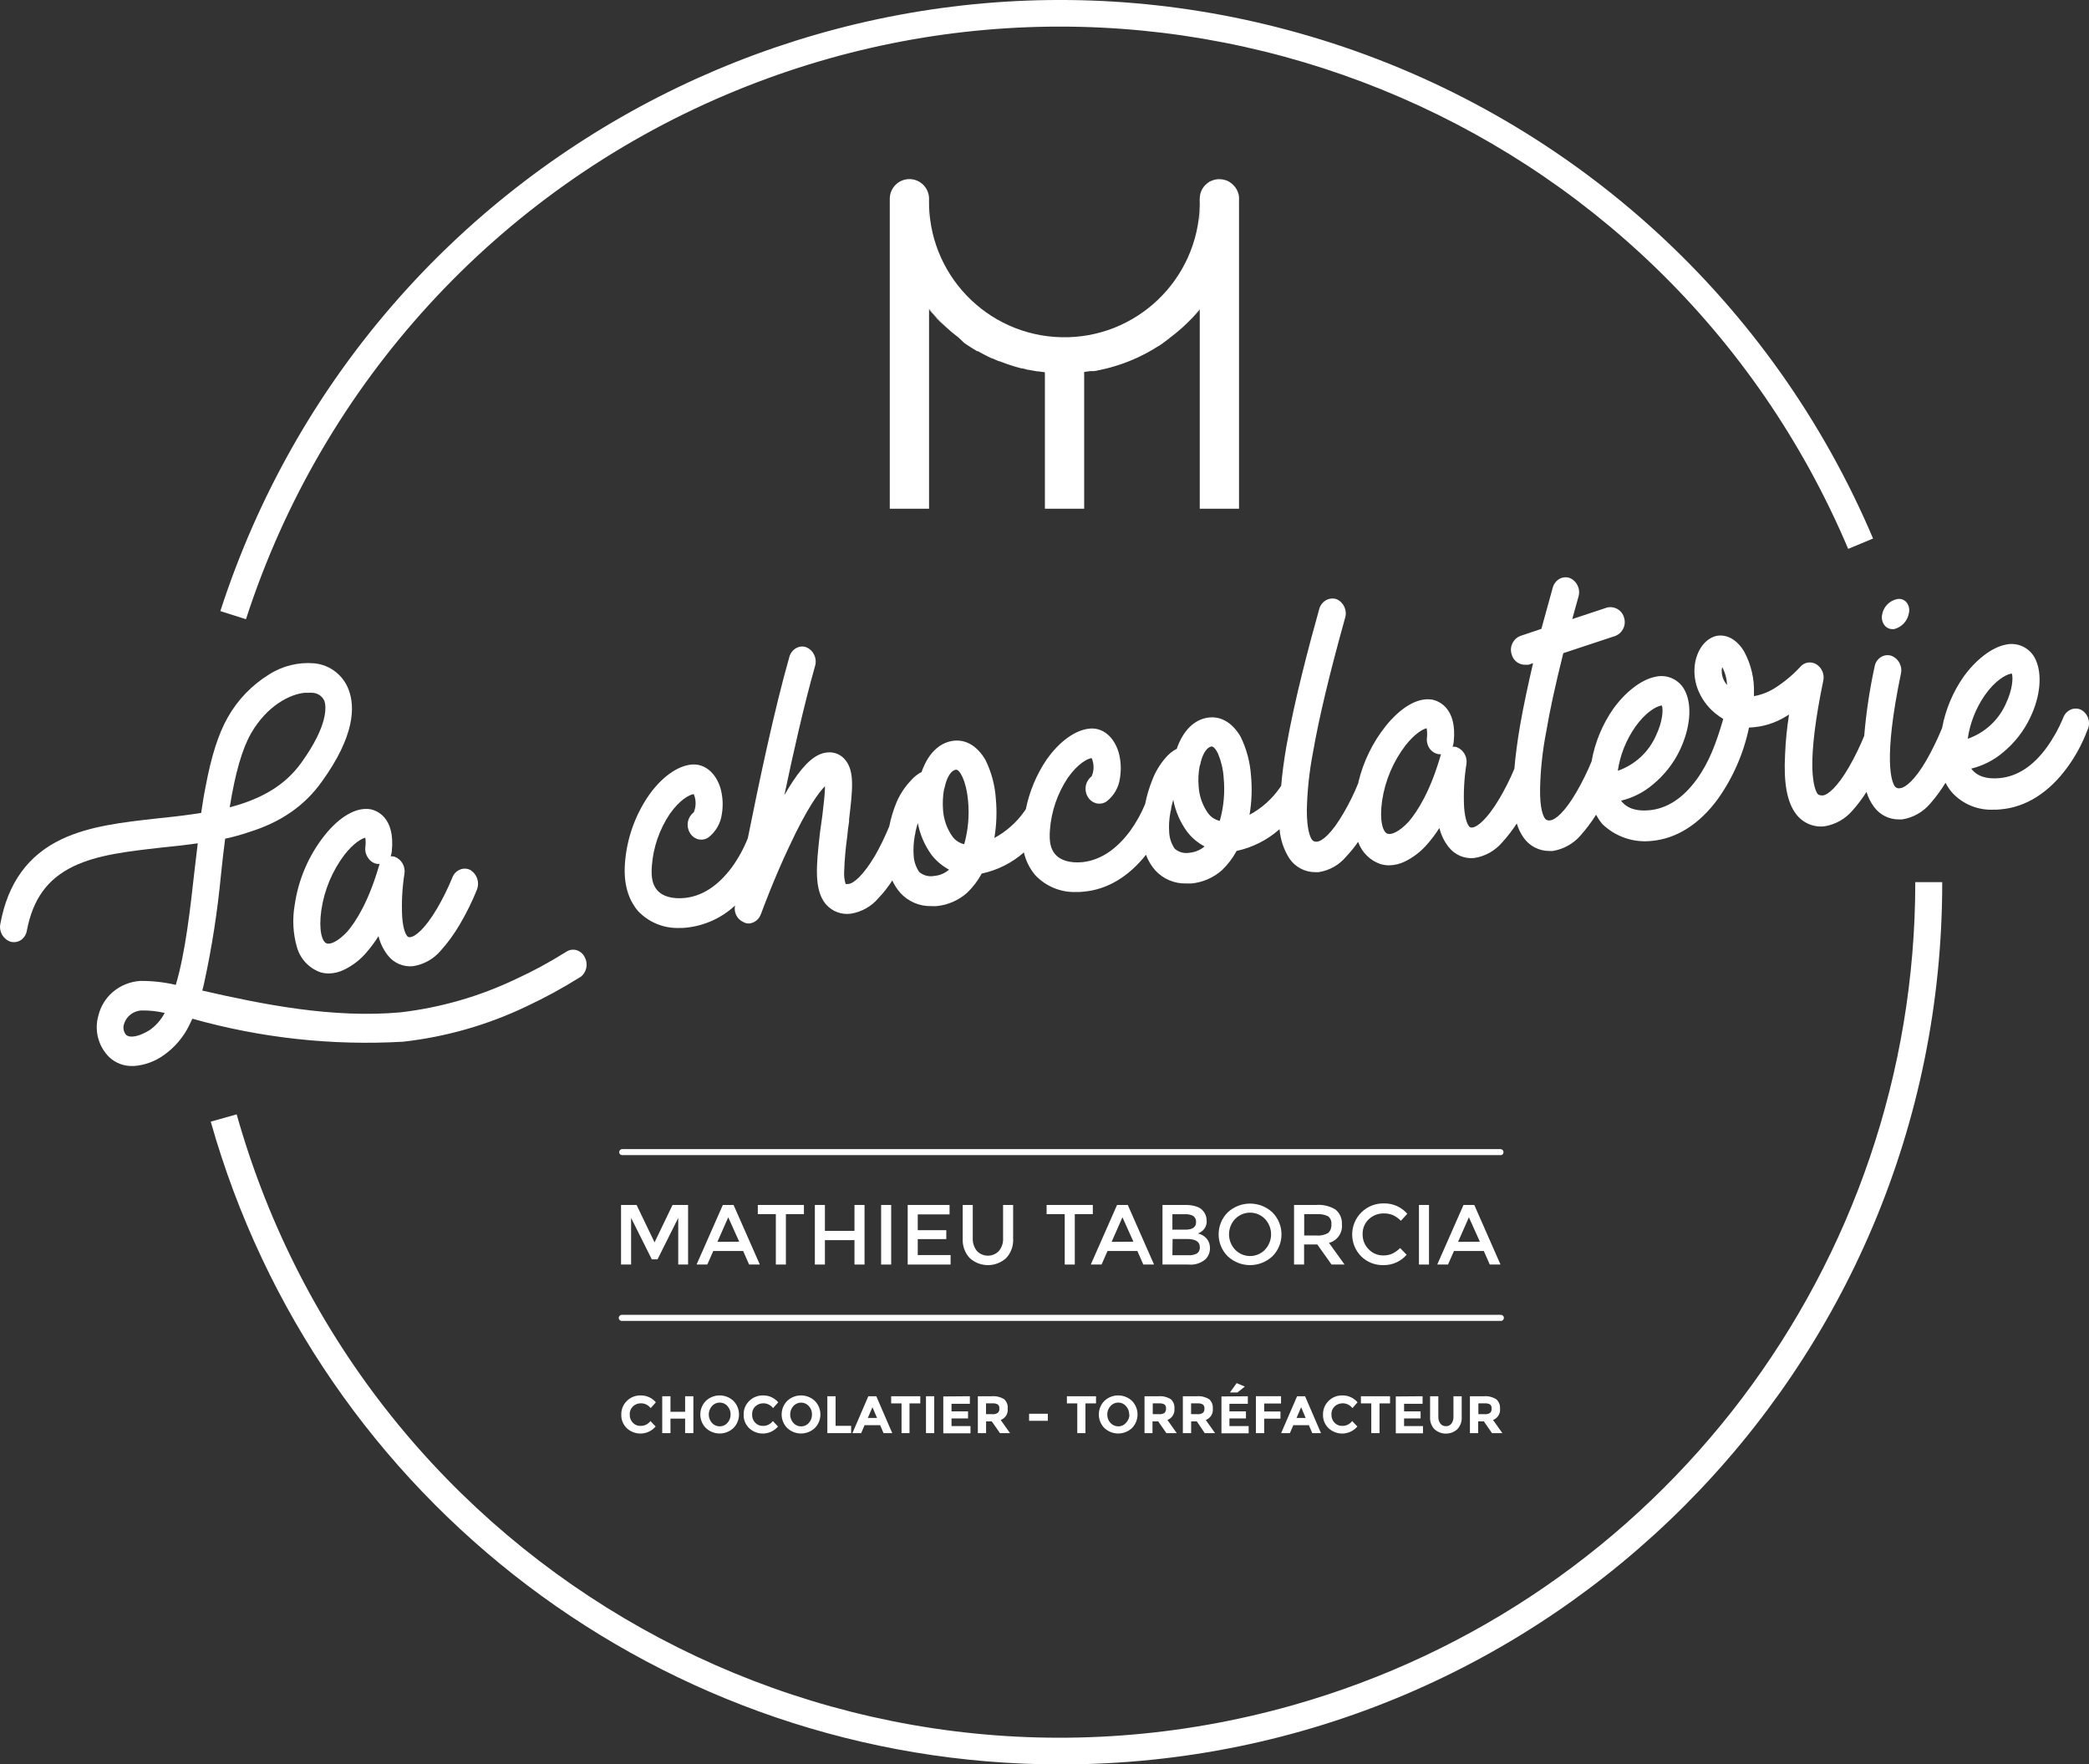 <svg viewBox="0 0 403.21 340.55" xmlns="http://www.w3.org/2000/svg" data-name="Calque 2" id="Calque_2">
  <rect x="0" y="0" width="403.21" height="340.55" fill="#333333" stroke="none"/>
  <defs>
    <style>
      .cls-1 {
        fill: #fff;
      }
    </style>
  </defs>
  <g data-name="Calque 1" id="Calque_1-2">
    <g>
      <g>
        <path d="M47.48,119.52l-4.95-1.57C71.52,28.42,167.6-20.66,257.14,8.33c47.02,15.23,85.1,50.11,104.39,95.61l-4.8,2C321.16,21.95,224.23-17.32,140.23,18.25c-44.15,18.69-78,55.65-92.75,101.26Z" class="cls-1"></path>
        <path d="M204.62,340.55c-76.25-.02-143.2-50.69-163.94-124.06l5-1.41c24.75,87.76,115.96,138.83,203.72,114.08,71.14-20.07,120.28-84.98,120.28-158.9h5.2c.08,93.97-76.03,170.21-170,170.29h-.26Z" class="cls-1"></path>
      </g>
      <g>
        <path d="M179.32,38.36v4c-.08-1.33-.08-2.67,0-4Z" class="cls-1"></path>
        <path d="M188.39,67.41l.18.11h0l-.18-.11Z" class="cls-1"></path>
        <path d="M193.57,69.89l.5.19-.2-.07-.16-.06s-.1-.03-.14-.06Z" class="cls-1"></path>
        <path d="M213.73,71.03c.36-.09.72-.18,1.08-.3l-.87.25-.21.05Z" class="cls-1"></path>
        <path d="M216.58,70.17l.75-.28-.52.2-.23.08Z" class="cls-1"></path>
        <path d="M220.76,68.37l.68-.35-.44.24-.39.19.15-.08Z" class="cls-1"></path>
        <path d="M221.8,67.82c.37-.21.74-.43,1.11-.66-.12.1-.26.18-.4.25-.11.08-.22.15-.34.2-.12.08-.24.15-.37.21Z" class="cls-1"></path>
        <path d="M223.29,66.95c.41-.25.81-.51,1.2-.78-.28.2-.57.4-.87.58-.1.07-.22.14-.33.2Z" class="cls-1"></path>
        <path d="M224.49,66.15c.46-.31.89-.64,1.31-1-.3.24-.6.46-.9.68h0l-.41.32Z" class="cls-1"></path>
        <path d="M225.8,65.2c.42-.32.84-.66,1.26-1l-1,.79c-.08.08-.16.15-.26.21Z" class="cls-1"></path>
        <path d="M231.57,59.63c-1.35,1.66-2.86,3.19-4.51,4.57,1.64-1.38,3.15-2.91,4.51-4.57Z" class="cls-1"></path>
        <path d="M231.59,38.36c.11,1.47.11,2.95,0,4.42v-4.42c0-1.67,1.09-3.13,2.69-3.61-1.59.49-2.68,1.95-2.69,3.61Z" class="cls-1"></path>
      </g>
      <g>
        <path d="M184.75,64.95c-.3-.23-.6-.46-.89-.71l-.43-.36c-.32-.27-.63-.55-.94-.83h0l-1.07-1c-.36-.34-.69-.7-1-1.08h0c-.33-.37-.65-.74-1-1.12h0v-.08c1.58,1.92,3.37,3.65,5.33,5.18Z" class="cls-1"></path>
        <path d="M184.81,64.95l1.19.89c-.4-.28-.79-.57-1.18-.87v-.02Z" class="cls-1"></path>
        <path d="M187.47,66.85c.3.2.61.38.92.56l-.23-.13-.69-.43Z" class="cls-1"></path>
        <path d="M191.5,69.03c.26.13.52.24.79.35l-.27-.11c-.17-.08-.35-.15-.52-.24Z" class="cls-1"></path>
        <path d="M192.89,69.63l.22.09h0l-.22-.09Z" class="cls-1"></path>
        <path d="M193.11,69.72l.46.17-.44-.16h-.02Z" class="cls-1"></path>
        <path d="M198.56,71.35l.66.13-.47-.08-.45-.1-.93-.22c.39.1.79.19,1.19.27Z" class="cls-1"></path>
      </g>
      <g>
        <path d="M212.34,71.35h-.39c-.28.06-.56.11-.84.15.41,0,.83-.05,1.23-.15Z" class="cls-1"></path>
        <path d="M222.91,67.16l.23-.13c-.21.14-.42.26-.63.38-.11.08-.22.15-.34.2-.12.08-.24.15-.37.21.37-.21.74-.43,1.11-.66Z" class="cls-1"></path>
        <path d="M231.57,59.63v.09c-1.62,1.95-3.46,3.7-5.48,5.23-.39.32-.79.61-1.19.89h0l-.37.25c-.28.2-.57.4-.87.58s-.32.21-.48.3l.15-.1c.37-.22.72-.46,1.07-.7l.17-.11c.42-.3.85-.6,1.27-.92s.84-.66,1.26-1c1.62-1.36,3.12-2.87,4.47-4.51Z" class="cls-1"></path>
        <path d="M236.48,34.75c.36.1.7.26,1,.48-.31-.21-.64-.37-1-.48Z" class="cls-1"></path>
        <path d="M239.15,39.23v-.87c0-1.01-.42-1.97-1.14-2.67.72.7,1.13,1.66,1.12,2.67.03.29.04.58.02.87Z" class="cls-1"></path>
      </g>
      <path d="M231.59,38.36c.11,1.47.11,2.95,0,4.42v-4.42c0-1.67,1.09-3.13,2.69-3.61-1.59.49-2.68,1.95-2.69,3.61Z" class="cls-1"></path>
      <path d="M179.32,38.36v4c-.08-1.33-.08-2.67,0-4Z" class="cls-1"></path>
      <g>
        <path d="M212.34,71.35h-.39c-.28.06-.56.11-.84.15.41,0,.83-.05,1.23-.15Z" class="cls-1"></path>
        <path d="M222.91,67.16l.23-.13c-.21.14-.42.26-.63.38-.11.08-.22.15-.34.2-.12.08-.24.15-.37.21.37-.21.74-.43,1.11-.66Z" class="cls-1"></path>
        <path d="M231.57,59.63v.09c-1.62,1.95-3.46,3.7-5.48,5.23-.39.32-.79.61-1.19.89h0l-.37.25c-.28.2-.57.4-.87.58s-.32.21-.48.3l.15-.1c.37-.22.72-.46,1.07-.7l.17-.11c.42-.3.85-.6,1.27-.92s.84-.66,1.26-1c1.62-1.36,3.12-2.87,4.47-4.51Z" class="cls-1"></path>
        <path d="M236.48,34.75c.36.1.7.26,1,.48-.31-.21-.64-.37-1-.48Z" class="cls-1"></path>
        <path d="M239.15,39.23v-.87c0-1.01-.42-1.97-1.14-2.67.72.7,1.13,1.66,1.12,2.67.03.29.04.58.02.87Z" class="cls-1"></path>
      </g>
      <g>
        <path d="M239.15,38.36v59.83h-7.58v-38.56c-1.36,1.66-2.87,3.19-4.51,4.57-.42.34-.84.68-1.26,1s-.87.64-1.31,1c-.38.29-.78.55-1.2.78l-.15.1-.23.13-1.11.66-.36.2-.68.35-.15.08-.31.15-.36.18-.37.18-.15.07-.6.26-.3.13-.34.14-.39.16-.46.17-.75.28-.17.06c-.29.11-.59.2-.89.29l-.42.13-.29.08c-.36.12-.72.21-1.08.3l-.28.07-1.09.25h0c-.4.09-.8.16-1.21.23h-.7c-.4.07-.79.12-1.19.16v26.4h-7.58v-26.34l-1.35-.18h-.21l-.88-.16-.66-.13c-.4-.08-.8-.17-1.19-.27h-.19l-.42-.11-.48-.13-.65-.19-.18-.06c-.16-.04-.32-.09-.47-.15l-.33-.11-.31-.1h0l-.25-.09-.5-.19-.46-.17-.22-.09h-.12l-.48-.2c-.27-.11-.53-.22-.79-.35h-.1l-.53-.25-.88-.44-.22-.12-.12-.06-.2-.11-.3-.16-.42-.24h-.16l-.18-.11c-.31-.18-.62-.36-.92-.56-.13-.07-.25-.15-.37-.24-.36-.22-.71-.46-1.06-.71h0l-1.27-1.22h-.06c-2-1.57-3.82-3.36-5.43-5.33v38.57h-7.58v-59.83c0-2.09,1.7-3.79,3.79-3.79s3.79,1.7,3.79,3.79h0c-.08,1.33-.08,2.67,0,4v-4c-.33,14.43,11.09,26.39,25.52,26.73,14.43.33,26.39-11.09,26.73-25.52,0-.07,0-.14,0-.21v-1,4.42c.11-1.47.11-2.95,0-4.42,0-2.08,1.69-3.77,3.77-3.78.38,0,.76.06,1.12.17.36.11.69.27,1,.48.2.13.39.29.56.46.72.7,1.13,1.66,1.13,2.67Z" class="cls-1"></path>
        <path d="M179.32,42.37c-.08-1.33-.08-2.67,0-4v4Z" class="cls-1"></path>
        <path d="M184.75,64.95c-.3-.23-.6-.46-.89-.71l-.43-.36c-.32-.27-.63-.55-.94-.83h0l-1.07-1c-.36-.34-.69-.7-1-1.08h0c-.33-.37-.65-.74-1-1.12h0v-.08c1.58,1.92,3.37,3.65,5.33,5.18Z" class="cls-1"></path>
        <path d="M184.81,64.95l1.19.89c-.4-.28-.79-.57-1.18-.87v-.02Z" class="cls-1"></path>
        <path d="M187.47,66.85c.3.2.61.38.92.56l-.23-.13-.69-.43Z" class="cls-1"></path>
        <path d="M188.39,67.41l.18.11h0l-.18-.11Z" class="cls-1"></path>
        <path d="M191.5,69.03c.26.13.52.24.79.35l-.27-.11c-.17-.08-.35-.15-.52-.24Z" class="cls-1"></path>
        <path d="M192.89,69.63l.22.09h0l-.22-.09Z" class="cls-1"></path>
        <path d="M193.57,69.89l.5.19-.2-.07-.16-.06-.58-.22h0l.44.16Z" class="cls-1"></path>
        <path d="M196.28,70.79l.48.13c-.16-.02-.31-.06-.46-.12h-.02Z" class="cls-1"></path>
        <path d="M197.37,71.08c.39.1.79.19,1.19.27h-.26l-.93-.27Z" class="cls-1"></path>
        <path d="M198.56,71.35l.66.13-.47-.08-.19-.05Z" class="cls-1"></path>
        <path d="M211.13,71.58c.41-.07.81-.14,1.21-.23h-.33c-.28.11-.58.19-.88.23Z" class="cls-1"></path>
        <path d="M213.73,71.03c.36-.09.72-.18,1.08-.3l-.87.25-.21.05Z" class="cls-1"></path>
        <path d="M217.33,69.89l.46-.17-1,.37-.23.08.77-.28Z" class="cls-1"></path>
        <path d="M220.76,68.37l.68-.35-.44.24-.24.11Z" class="cls-1"></path>
        <path d="M231.59,38.36c.11,1.47.11,2.95,0,4.42v-4.42c0-1.67,1.09-3.13,2.69-3.61-1.59.49-2.68,1.95-2.69,3.61Z" class="cls-1"></path>
      </g>
      <g>
        <path d="M121.81,244.07h-1.94v-11.5h3l3.47,7.22,3.47-7.22h3v11.5h-1.9v-9l-4,8h-1.1l-4-8v9Z" class="cls-1"></path>
        <path d="M137.68,241.45l-1.16,2.62h-2.07l5.07-11.5h2.07l5.07,11.5h-2.07l-1.15-2.62h-5.76ZM142.68,239.66l-2.12-4.71-2.09,4.74,4.21-.03Z" class="cls-1"></path>
        <path d="M151.69,234.34v9.73h-1.94v-9.73h-3.48v-1.77h8.9v1.77h-3.48Z" class="cls-1"></path>
        <path d="M157.28,244.07v-11.5h1.94v5h5.71v-5h1.94v11.5h-1.94v-4.71h-5.71v4.71h-1.94Z" class="cls-1"></path>
        <path d="M170.07,232.57h1.94v11.5h-1.94v-11.5Z" class="cls-1"></path>
        <path d="M183.28,232.57v1.82h-6.14v3.05h5.51v1.72h-5.51v3.08h6.34v1.83h-8.28v-11.5h8.08Z" class="cls-1"></path>
        <path d="M188.54,241.43c1.1,1.18,2.95,1.25,4.13.15,0,0,0,0,.01-.01.05-.04.1-.09.14-.14.57-.71.85-1.6.79-2.5v-6.36h1.94v6.45c.1,1.41-.4,2.79-1.36,3.82-1.99,1.79-5.01,1.79-7,0-.96-1.03-1.46-2.41-1.37-3.82v-6.45h1.94v6.38c-.05.89.23,1.77.78,2.48Z" class="cls-1"></path>
        <path d="M207.45,234.34v9.73h-1.94v-9.73h-3.5v-1.77h8.92v1.77h-3.48Z" class="cls-1"></path>
        <path d="M213.77,241.45l-1.15,2.62h-2.08l5.07-11.5h2.07l5.07,11.5h-2.07l-1.15-2.62h-5.76ZM218.77,239.66l-2.12-4.71-2.09,4.74,4.21-.03Z" class="cls-1"></path>
        <path d="M229.38,244.07h-5v-11.5h4.47c.68-.01,1.35.08,2,.28.48.13.92.39,1.26.75.51.54.79,1.26.79,2,.06.77-.26,1.51-.86,2l-.42.29-.42.18c.66.14,1.27.49,1.71,1,.43.51.65,1.16.63,1.82.02.79-.28,1.55-.82,2.12-.91.81-2.13,1.19-3.34,1.06ZM226.29,237.34h2.47c1.4,0,2.1-.48,2.1-1.43.04-.46-.15-.9-.51-1.19-.48-.27-1.03-.4-1.58-.36h-2.48v2.98ZM226.29,242.27h3c.59.05,1.19-.06,1.72-.32.41-.29.63-.78.57-1.28,0-1-.82-1.53-2.45-1.53h-2.8l-.04,3.13Z" class="cls-1"></path>
        <path d="M245.59,242.48c-2.43,2.27-6.19,2.27-8.62,0-2.34-2.34-2.34-6.14,0-8.48h0c2.43-2.26,6.19-2.26,8.62,0,2.34,2.34,2.35,6.14,0,8.49,0,0,0,0,0,0h0ZM244.17,235.28c-1.53-1.59-4.06-1.64-5.65-.12l-.13.12c-1.56,1.66-1.56,4.25,0,5.91,1.52,1.6,4.06,1.66,5.66.13,0,0,0,0,0,0l.12-.13c1.56-1.66,1.56-4.25,0-5.91Z" class="cls-1"></path>
        <path d="M259.01,236.3c.17,1.65-.89,3.17-2.49,3.59l3,4.18h-2.51l-2.75-3.87h-2.55v3.87h-1.94v-11.5h4.24c1.31-.11,2.63.2,3.76.88.84.7,1.31,1.76,1.24,2.85ZM256.39,237.95c.43-.43.64-1.03.59-1.64.07-.58-.16-1.16-.61-1.54-.67-.34-1.42-.48-2.17-.42h-2.47v4.11h2.42c.78.08,1.57-.1,2.24-.51Z" class="cls-1"></path>
        <path d="M267.01,242.31c.59.01,1.18-.1,1.72-.34.56-.28,1.08-.64,1.52-1.08l1.25,1.29c-1.11,1.29-2.74,2.02-4.44,2-1.61.05-3.17-.55-4.32-1.68-2.34-2.35-2.33-6.15.02-8.49,1.17-1.16,2.76-1.79,4.4-1.74,1.71-.03,3.35.71,4.47,2l-1.23,1.35c-.45-.45-.98-.83-1.56-1.1-.55-.22-1.13-.33-1.72-.32-1.09-.02-2.14.38-2.93,1.13-.79.75-1.22,1.8-1.18,2.88-.03,1.1.4,2.16,1.18,2.93.74.77,1.76,1.19,2.82,1.17Z" class="cls-1"></path>
        <path d="M273.88,232.57h1.94v11.5h-1.94v-11.5Z" class="cls-1"></path>
        <path d="M280.64,241.45l-1.15,2.62h-2.08l5.07-11.5h2.08l5.06,11.5h-2.07l-1.15-2.62h-5.76ZM285.64,239.66l-2.12-4.71-2.09,4.74,4.21-.03Z" class="cls-1"></path>
      </g>
      <g>
        <path d="M123.63,275.21c.75.02,1.47-.33,1.92-.93l1,1.05c-1.38,1.62-3.8,1.82-5.43.45-.05-.04-.1-.08-.14-.13-.71-.68-1.1-1.63-1.06-2.62-.03-.99.36-1.95,1.08-2.64.7-.7,1.66-1.08,2.65-1.06,1.13-.02,2.21.47,2.94,1.33l-1,1.12c-.45-.59-1.14-.93-1.88-.93-.57-.01-1.11.2-1.53.58-.43.41-.67.99-.63,1.58-.03.59.19,1.17.6,1.59.38.41.92.63,1.48.61Z" class="cls-1"></path>
        <path d="M132.24,269.49h1.59v7.12h-1.59v-2.8h-2.83v2.8h-1.59v-7.12h1.59v3h2.83v-3Z" class="cls-1"></path>
        <path d="M141.56,275.63c-1.49,1.4-3.82,1.4-5.31,0-1.44-1.45-1.44-3.8,0-5.25,1.49-1.4,3.82-1.4,5.31,0,1.44,1.45,1.44,3.8,0,5.25ZM141.02,273.01c.01-.6-.21-1.18-.61-1.62-.37-.44-.92-.69-1.5-.68-.57,0-1.12.25-1.5.68-.81.93-.81,2.31,0,3.24.38.43.93.67,1.5.67.57.01,1.12-.23,1.5-.67.4-.44.62-1.02.6-1.62h0Z" class="cls-1"></path>
        <path d="M147.26,275.21c.75.02,1.46-.33,1.91-.93l1,1.05c-1.38,1.62-3.8,1.82-5.43.45-.05-.04-.1-.08-.14-.13-.71-.68-1.1-1.63-1.06-2.62-.03-.99.36-1.95,1.08-2.64.71-.7,1.67-1.08,2.66-1.06,1.13-.02,2.2.47,2.93,1.33l-1,1.12c-.44-.59-1.13-.93-1.87-.93-.57-.01-1.11.2-1.53.58-.44.4-.67.98-.64,1.58-.03.59.19,1.17.6,1.59.38.41.93.63,1.49.61Z" class="cls-1"></path>
        <path d="M157.27,275.63c-1.5,1.4-3.82,1.4-5.32,0-1.44-1.45-1.44-3.8,0-5.25,1.5-1.4,3.82-1.4,5.32,0,1.44,1.45,1.44,3.8,0,5.25ZM156.73,273.01c.01-.6-.21-1.18-.61-1.62-.73-.82-1.99-.9-2.82-.17l-.18.17c-.81.93-.81,2.31,0,3.24.73.83,1.99.91,2.82.19,0,0,0,0,0,0l.17-.18c.41-.44.63-1.02.61-1.62Z" class="cls-1"></path>
        <path d="M159.69,276.61v-7.12h1.59v5.71h3v1.41h-4.59Z" class="cls-1"></path>
        <path d="M170.54,276.61l-.66-1.54h-3l-.66,1.54h-1.69l3.07-7.12h1.54l3.08,7.12h-1.68ZM168.4,271.61l-.9,2.07h1.78l-.88-2.07Z" class="cls-1"></path>
        <path d="M175.55,270.87v5.74h-1.54v-5.74h-2v-1.38h5.62v1.38h-2.08Z" class="cls-1"></path>
        <path d="M178.73,269.49h1.59v7.12h-1.59v-7.12Z" class="cls-1"></path>
        <path d="M187.2,269.49v1.46h-3.54v1.46h3.19v1.36h-3.19v1.48h3.66v1.4h-5.25v-7.12l5.13-.04Z" class="cls-1"></path>
        <path d="M194.5,271.86c.12.96-.44,1.88-1.35,2.21l1.8,2.54h-1.94l-1.58-2.27h-1.1v2.27h-1.59v-7.12h2.7c.83-.07,1.66.13,2.37.56.5.46.76,1.13.69,1.81ZM192.59,272.7c.23-.22.34-.53.3-.84.04-.3-.08-.6-.31-.79-.33-.17-.7-.24-1.07-.21h-1.19v2.09h1.16c.39.05.78-.04,1.11-.25Z" class="cls-1"></path>
        <path d="M198.63,274.23v-1.36h3.62v1.36h-3.62Z" class="cls-1"></path>
        <path d="M209.51,270.87v5.74h-1.58v-5.74h-2v-1.38h5.62v1.38h-2.04Z" class="cls-1"></path>
        <path d="M218.49,275.63c-1.5,1.4-3.82,1.4-5.32,0-1.44-1.45-1.44-3.8,0-5.25,1.5-1.4,3.82-1.4,5.32,0,1.43,1.46,1.43,3.79,0,5.25ZM217.95,273.01c.01-.6-.21-1.18-.62-1.62-.37-.44-.92-.69-1.5-.68-.57,0-1.12.25-1.5.68-.4.44-.62,1.02-.61,1.62-.01.6.2,1.18.61,1.62.38.43.93.67,1.5.67.58.02,1.13-.23,1.5-.67.43-.43.67-1.01.67-1.62h-.05Z" class="cls-1"></path>
        <path d="M226.68,271.86c.11.96-.45,1.87-1.35,2.21l1.8,2.54h-2l-1.58-2.27h-1.1v2.27h-1.54v-7.12h2.7c.83-.07,1.65.13,2.36.56.51.46.78,1.13.71,1.81ZM224.77,272.7c.21-.23.32-.53.29-.84.04-.3-.07-.59-.3-.79-.33-.17-.7-.24-1.07-.21h-1.19v2.09h1.16c.39.05.78-.04,1.11-.25h0Z" class="cls-1"></path>
        <path d="M234.09,271.86c.11.96-.45,1.88-1.36,2.21l1.8,2.54h-2l-1.52-2.27h-1.1v2.27h-1.6v-7.12h2.7c.83-.07,1.66.13,2.37.56.51.46.77,1.13.71,1.81ZM232.17,272.7c.23-.22.34-.53.3-.84.04-.3-.08-.6-.31-.79-.33-.17-.7-.24-1.07-.21h-1.19v2.09h1.16c.39.05.78-.04,1.11-.25Z" class="cls-1"></path>
        <path d="M240.85,269.49v1.46h-3.55v1.46h3.19v1.36h-3.19v1.48h3.71v1.4h-5.25v-7.12l5.09-.04ZM238.85,268.76h-1.45l1.29-1.8,1.58.66-1.42,1.14Z" class="cls-1"></path>
        <path d="M247.26,269.49v1.4h-3.25v1.54h3.14v1.39h-3.14v2.79h-1.6v-7.12h4.85Z" class="cls-1"></path>
        <path d="M253.29,276.61l-.66-1.54h-3l-.66,1.54h-1.69l3.08-7.12h1.54l3.07,7.12h-1.68ZM251.14,271.61l-.89,2.07h1.76l-.87-2.07Z" class="cls-1"></path>
        <path d="M259.07,275.21c.75.02,1.47-.33,1.92-.93l1,1.05c-1.37,1.62-3.8,1.82-5.42.45l-.15-.13c-.71-.68-1.09-1.64-1.06-2.62-.02-.99.37-1.95,1.08-2.64.7-.7,1.66-1.08,2.65-1.06,1.13-.02,2.21.47,2.94,1.33l-1,1.12c-.44-.59-1.13-.93-1.87-.93-.57,0-1.12.2-1.54.58-.43.41-.67.99-.63,1.58-.03.59.19,1.17.6,1.59.38.41.92.63,1.48.61Z" class="cls-1"></path>
        <path d="M266.27,270.87v5.74h-1.59v-5.74h-2v-1.38h5.62v1.38h-2.03Z" class="cls-1"></path>
        <path d="M274.58,269.49v1.46h-3.57v1.46h3.19v1.36h-3.19v1.48h3.65v1.4h-5.25v-7.12l5.17-.04Z" class="cls-1"></path>
        <path d="M278.01,274.77c.26.33.65.51,1.07.5.42.02.82-.17,1.07-.5.28-.39.42-.87.39-1.35v-3.93h1.59v4c.06.88-.25,1.74-.86,2.38-1.25,1.11-3.13,1.11-4.38,0-.61-.64-.92-1.5-.86-2.38v-4h1.59v3.93c-.03.48.11.96.39,1.35Z" class="cls-1"></path>
        <path d="M289.53,271.86c.11.96-.45,1.87-1.35,2.21l1.8,2.54h-2l-1.57-2.27h-1.1v2.27h-1.59v-7.12h2.7c.83-.07,1.65.13,2.36.56.52.45.8,1.12.75,1.81ZM287.62,272.7c.21-.23.32-.53.29-.84.03-.3-.08-.59-.3-.79-.33-.17-.7-.24-1.07-.21h-1.19v2.09h1.16c.39.05.78-.04,1.11-.25Z" class="cls-1"></path>
      </g>
      <path d="M289.61,222.95H120.1c-.31.01-.58-.24-.59-.55,0,0,0-.01,0-.02h0c0-.33.26-.59.59-.59h169.51c.33,0,.59.26.59.59.01.31-.24.58-.55.59,0,0-.01,0-.02,0l-.02-.02Z" class="cls-1"></path>
      <g>
        <g>
          <path d="M111.23,183.38c-.65-.18-1.35-.06-1.91.31l-.31.19c-3.06,1.91-6.24,3.63-9.52,5.13-6.99,3.33-14.49,5.48-22.18,6.38-13,1.19-26.53-1.51-38.27-4.2.14-.5.27-1,.41-1.67,1.46-6.75,2.52-13.58,3.18-20.46.27-2.57.52-4.91.83-7.19,1.54-.32,3.06-.74,4.55-1.25,6.19-1.91,10.81-5.11,14.11-9.76,6.42-8.88,6.38-14.48,5.22-17.61-1.01-2.88-3.61-4.92-6.65-5.22-3.09-.27-6.18.49-8.79,2.17-3.27,2.02-5.99,4.84-7.89,8.18-1.83,3.18-3.21,7.48-4.34,13.52-.33,1.62-.6,3.37-.84,5-2.33.38-4.92.7-7.91,1l-.63.07c-6.7.75-13,1.46-18.39,4-6.49,3.09-10.39,8.45-11.84,16.38-.29,1.48.57,2.94,2,3.42.67.17,1.37.06,1.95-.31.62-.42,1.05-1.08,1.17-1.82,1.17-6.16,4-10,9-12.43,4.62-2.22,10.51-2.89,16.74-3.59l.65-.08c2.21-.2,4.43-.46,6.6-.77l-.65,5.48c-.78,7-1.73,15.63-3.59,21.84-2.25-.52-4.56-.78-6.87-.76-1.95.13-3.8.88-5.29,2.14-1.36,1.17-2.33,2.74-2.76,4.48-.86,2.87-.06,5.98,2.07,8.09,1.2,1.13,2.79,1.74,4.43,1.71h.35c2.05-.15,4.02-.87,5.7-2.06,2.14-1.49,3.87-3.52,5-5.87l.57-1.2c13.22,3.73,26.97,5.23,40.69,4.44,8.26-.93,16.31-3.23,23.81-6.82,3.47-1.63,6.85-3.46,10.1-5.49l.24-.15h.04c1.21-.89,1.57-2.53.85-3.85-.32-.67-.91-1.17-1.63-1.37ZM44.34,155.82c1.06-6.62,2.41-11.3,4.13-14.29h0c3.08-5.35,7.52-7.56,10.38-7.82h.78c.16-.02.32-.02.48,0h.08c1.04,0,1.99.61,2.42,1.56.32.94.91,4.52-4.49,12-3,4.15-7.4,6.88-13.78,8.55ZM31.79,195.51c-.69,1.31-1.67,2.43-2.88,3.29-2,1.26-3.8,1.62-4.59.93-.48-.6-.62-1.4-.37-2.12.48-1.53,1.9-2.58,3.51-2.58h.07c1.43-.01,2.86.15,4.26.48Z" class="cls-1"></path>
          <path d="M56.88,174.68c-.47,2.69-.33,5.46.42,8.09.62,2.25,2.29,4.07,4.49,4.87.54.17,1.11.25,1.68.25,1.04-.02,2.07-.27,3-.75,1.66-.81,3.14-1.96,4.32-3.38.83-.97,1.59-1.99,2.27-3.07.32,1.34.93,2.59,1.78,3.68,1.15,1.51,3.01,2.31,4.9,2.11,2.08-.33,3.97-1.39,5.33-3h0c1.38-1.54,2.6-3.22,3.64-5,1.3-2.19,2.43-4.48,3.38-6.85.49-1.37-.03-2.89-1.25-3.68h0c-.61-.34-1.35-.39-2-.13-.7.27-1.25.82-1.52,1.52l-.06.15h0c-.83,2.02-1.8,3.98-2.9,5.86-2.33,3.94-4.21,5.44-5.19,5.53-.23.05-.47-.05-.6-.24-.22-.26-.74-1.14-.94-3.59-.15-2.83,0-5.66.44-8.46.2-1.39-.58-2.73-1.89-3.23h0c-.25-.07-.52-.1-.78-.09.12-.3.2-.61.22-.93.7-6.62-2.94-7.9-4.08-8.14h0c-2.73-.48-6,1.38-8.93,5.09-3.06,3.88-5.03,8.5-5.73,13.39ZM71.17,165.75c.4.54,1,.9,1.66,1h.45c-.05.11-.09.22-.12.34-2,6.9-4.41,10.69-6.07,12.66-1.85,2-3.3,2.55-4,2.35-.94-.28-1.61-2.58-1.07-6.42.57-3.9,2.11-7.59,4.49-10.73,1.83-2.33,3.39-3.14,4-3.26.09.62.09,1.24,0,1.86-.08.79.16,1.58.66,2.19h0Z" class="cls-1"></path>
          <path d="M401.73,137.02h0c-.62-.32-1.35-.34-2-.08-.71.3-1.26.9-1.51,1.63-.83,2.01-1.89,3.92-3.17,5.69-2.64,3.63-5.71,5.62-9.14,5.93-2.53.23-4.35-.39-5.43-1.84,2.26-.55,4.36-1.62,6.13-3.12,2.21-1.82,4-4.1,5.23-6.68,2-4.12,2.37-8.41,1.08-11.21-1-2.28-3.5-3.5-5.91-2.89-2.61.55-5.67,2.91-8,6.15-2.07,2.97-3.49,6.34-4.15,9.9-.03.06-.06.13-.08.2-.85,2.06-1.83,4.06-2.93,6-2.23,3.87-4.09,5.34-5.1,5.43-.37.09-.76-.04-1-.33-.63-.87-2.32-5,1.15-21.74.35-1.48-.46-2.99-1.89-3.51h0c-.68-.2-1.41-.09-2,.3-.63.41-1.06,1.07-1.18,1.82-.96,4.38-1.62,8.82-2,13.29v.06c-.84,2.06-1.82,4.07-2.93,6-2.26,3.92-4.11,5.42-5.09,5.51-.65,0-.82-.12-1-.33-.27-.38-.88-1.58-1-4.88-.09-4,.61-9.69,2.1-16.87.29-1.21-.2-2.47-1.22-3.17-1.04-.71-2.45-.51-3.24.47-1.48,1.59-3.16,2.98-5,4.13-1.2.74-2.52,1.24-3.91,1.48v-.49h0c.11-2.84-.55-5.66-1.91-8.15-1.36-2.24-3.27-3.33-5.25-3h0c-2,.43-3.6,2.32-4.16,5-.32,1.69-.18,3.44.39,5.07.68,1.88,1.85,3.55,3.39,4.83.51.42,1.05.8,1.62,1.15-1.39,4.77-2.77,8.42-5.15,11.69-2.64,3.62-5.72,5.62-9.15,5.93-2.52.23-4.34-.39-5.43-1.85,2.26-.54,4.36-1.61,6.13-3.11,2.22-1.82,4.01-4.1,5.24-6.69,1.95-4.12,2.37-8.4,1.07-11.2-1-2.29-3.51-3.52-5.93-2.89-2.62.55-5.67,2.9-8,6.14-2.13,3.05-3.56,6.52-4.2,10.18-.83,2.01-1.8,3.97-2.89,5.86-2.27,3.93-4.12,5.42-5.1,5.51-.37.08-.76-.05-1-.35h0c-.37-.51-1-1.94-.95-5.73.08-3.73.48-7.44,1.2-11.1.67-4,1.72-8.83,3.28-15.09l10-3.31c1.41-.53,2.17-2.05,1.75-3.49h0c-.37-1.47-1.85-2.36-3.32-2l-6.7,2.22,1.2-4.32c.44-1.46-.29-3.02-1.7-3.62h0c-.61-.21-1.28-.17-1.86.12-.68.35-1.18.97-1.39,1.71h0c-.26.94-.53,1.94-.83,3-.45,1.61-.92,3.28-1.38,5l-4.07,1.37c-1.39.55-2.12,2.07-1.68,3.5.29,1.26,1.44,2.12,2.73,2.06h.52l.9-.31c-.86,3.68-1.78,7.86-2.5,11.95-.54,3.16-.91,6-1.11,8.42-.83,2.01-1.81,3.95-2.92,5.82-2.34,3.94-4.23,5.44-5.22,5.53-.23.05-.47-.04-.61-.23-.22-.27-.75-1.14-.95-3.6-.15-2.83,0-5.66.45-8.46.2-1.39-.59-2.73-1.9-3.23h0c-.25-.07-.52-.1-.78-.08.12-.3.2-.61.22-.93.7-6.63-3-7.91-4.12-8.15h0c-2.75-.48-6,1.38-9,5.09-2.52,3.17-4.32,6.86-5.27,10.8h0v.15h0c-.81,2.02-1.77,3.97-2.87,5.85-2.27,3.93-4.12,5.42-5.09,5.51-.37.08-.76-.05-1-.35h0c-.36-.51-1-1.92-1-5.72.08-3.75.48-7.49,1.19-11.17,1.16-6.67,3.19-15.15,6.19-25.92.45-1.44-.24-2.99-1.61-3.62h0c-.66-.23-1.38-.17-2,.15-.66.35-1.15.96-1.36,1.68h0c-1.93,6.92-4.7,17.21-6.36,26.58-.48,2.82-.82,5.34-1,7.6l-.11.15-.13.2h0c-1.51,2.19-3.53,3.99-5.87,5.25.43-2.51.52-5.07.28-7.61-.18-2.59-.86-5.13-2-7.46h0c-1.52-2.61-3.64-3.93-6-3.72-2.57.23-4.71,2.08-6,5.19-.13.27-.23.56-.31.85-.85.44-1.6,1.05-2.21,1.79-1.08,1.25-1.93,2.67-2.52,4.21-.61,1.51-1.08,3.08-1.39,4.68-.76,1.84-1.74,3.59-2.91,5.21-2.71,3.64-5.81,5.64-9.22,6-2.28.21-4.16-.32-5.16-1.44s-1.24-2.56-1.09-4.73c.26-3.61,1.45-7.09,3.45-10.1,1.94-2.74,3.73-3.68,4.59-3.82.1.16.17.34.2.52.3.99.23,2.05-.18,3-1.18.9-1.53,2.53-.82,3.83.34.67.95,1.17,1.67,1.37.68.18,1.41.06,2-.33,1.44-1.1,2.38-2.73,2.61-4.52h0c.28-1.67.19-3.37-.26-5-.92-3-3.06-4.8-5.59-4.56-2.76.25-5.87,2.5-8.32,6-1.95,2.89-3.31,6.15-4,9.57l-.07.09-.13.2h0c-.78,1.12-1.69,2.15-2.72,3.05-.96.85-2.02,1.59-3.15,2.2.42-2.51.52-5.07.28-7.6-.17-2.59-.85-5.13-2-7.46h0c-1.52-2.61-3.65-3.93-6-3.72-2.56.24-4.7,2.08-6,5.2-.13.27-.23.55-.31.84-.85.44-1.6,1.05-2.21,1.79-1.13,1.22-2.04,2.62-2.68,4.16-.6,1.47-1.06,3-1.37,4.56-.8,1.94-1.72,3.84-2.76,5.67-2.31,3.88-4.15,5.35-5.11,5.44-.18.02-.37.02-.55,0-.24-.79-.33-1.62-.28-2.44.08-2.24.28-4.48.59-6.7h0c.1-1.08.2-2,.36-2.91v-.42c.68-5.77,1.09-9.25-.73-11.47-.84-1.06-2.18-1.61-3.52-1.44-2.13.19-4.24,2-6.63,5.61-.52.79-1.06,1.66-1.61,2.62,1.63-7.76,3.77-17.32,5.92-24.91.44-1.46-.28-3.03-1.69-3.63h0c-.61-.23-1.29-.18-1.87.12-.68.35-1.19.98-1.39,1.72-3,10.5-5.94,24.66-8,34.88v.07c-.79,2.01-1.83,3.91-3.09,5.66-2.7,3.64-5.81,5.64-9.21,5.95-2.29.21-4.17-.32-5.16-1.44s-1.25-2.56-1.09-4.73c.26-3.6,1.46-7.07,3.47-10.07,1.94-2.74,3.74-3.68,4.6-3.82.08.17.15.34.2.52.29.99.22,2.05-.18,3-1.18.9-1.53,2.53-.82,3.83.34.67.94,1.17,1.67,1.37.67.17,1.38.05,1.95-.33,1.44-1.1,2.38-2.72,2.62-4.52h0c.28-1.67.19-3.37-.26-5-.92-3-3.06-4.79-5.59-4.57-2.76.26-5.87,2.51-8.32,6.05-2.63,3.86-4.19,8.34-4.53,13-.37,4.77,1.16,7.63,2.5,9.2h0c2.07,2.2,4.98,3.4,8,3.29.47,0,.94,0,1.41-.07,3.49-.37,6.77-1.87,9.34-4.26-.3,1.35.43,2.72,1.71,3.24.27.15.58.22.89.22h.18c1-.12,1.84-.8,2.18-1.74l.07-.15h0c.31-.86,2.55-6.89,5.44-13,3.48-7.48,5.73-10.44,6.88-11.59v.57h0c-.06,1.32-.25,3-.47,4.83l-.06.48-.42,3-.07.62c-.62,5.63-1.15,10.49,1.19,13.26,1.2,1.4,3.03,2.09,4.85,1.83,2.1-.34,4.01-1.43,5.37-3.07.98-1.03,1.85-2.15,2.61-3.34.4.88.92,1.69,1.56,2.41,1.54,1.68,3.73,2.61,6,2.54.33.02.67.02,1,0,2.18-.21,4.23-1.11,5.87-2.56h0c1.13-1.08,2.09-2.34,2.83-3.72,3.02-.64,5.82-2.04,8.14-4.08.37,1.6,1.11,3.09,2.16,4.35h0c2.06,2.21,4.98,3.41,8,3.29.47,0,.94,0,1.41-.07,4.49-.4,8.63-2.86,12-7.12.4,1.1,1,2.12,1.78,3,1.53,1.68,3.73,2.61,6,2.54h1c2.18-.21,4.24-1.11,5.88-2.56h0c1.13-1.08,2.09-2.34,2.83-3.72,3.08-.66,5.94-2.11,8.29-4.2.16,2.01.81,3.96,1.9,5.66,1.12,1.66,3,2.65,5,2.64h.63c2.11-.32,4.02-1.41,5.37-3.06.83-.87,1.59-1.81,2.26-2.8.7,2.01,2.28,3.59,4.29,4.29.55.16,1.12.25,1.7.25,1.06-.02,2.1-.27,3.05-.74,1.67-.82,3.16-1.98,4.36-3.4.84-.96,1.61-1.99,2.29-3.07.32,1.34.93,2.6,1.79,3.68,1.17,1.51,3.04,2.32,4.94,2.12,2.09-.32,4-1.39,5.38-3h0c1.04-1.15,1.98-2.37,2.83-3.67.28.96.71,1.87,1.28,2.69h0c1.13,1.65,3,2.63,5,2.62h.66c2.09-.34,3.99-1.4,5.37-3h0c1.11-1.25,2.11-2.59,3-4,.34.66.76,1.28,1.24,1.84,2.52,2.42,5.99,3.6,9.47,3.22,4.82-.43,9.25-3.24,12.8-8.11,2.93-4.13,4.97-8.82,6-13.77h.05c2.57-.09,5.08-.87,7.25-2.25.15-.09.3-.17.43-.26-.41,2.57-.67,5.17-.77,7.77-.3,5.42.39,9.16,2.12,11.43h0c1.28,1.71,3.36,2.61,5.48,2.37,2.09-.33,3.99-1.4,5.37-3h0c1.02-1.14,1.94-2.35,2.75-3.64.31,1.04.8,2.02,1.45,2.89,1.11,1.53,2.89,2.43,4.78,2.42h.65c2.09-.33,3.99-1.4,5.37-3h0c1.12-1.27,2.12-2.63,3-4.07.35.68.77,1.31,1.27,1.89h0c2.04,2.23,4.98,3.44,8,3.3.49.01.98-.01,1.46-.07,4.83-.44,9.26-3.25,12.8-8.12,1.59-2.18,2.87-4.56,3.82-7.08.75-1.42.25-3.18-1.14-3.99ZM388.22,130.02l.08-.06h0c.32.83.12,3.21-1.11,5.8-1.4,3.21-4.08,5.68-7.39,6.83.44-3.04,1.58-5.94,3.34-8.46,2-2.82,4-3.89,4.9-4.08l.18-.03ZM332.38,128.95c.01-.06.03-.12.05-.17.56,1.06.87,2.23.93,3.43-.8-.88-1.17-2.07-1-3.25h.02ZM315.64,140.28c2-2.82,4-3.9,4.9-4.08h.14l.08-.06h0c.32.83.12,3.21-1.11,5.79-1.4,3.21-4.08,5.69-7.39,6.84.45-3.05,1.61-5.96,3.38-8.48h0ZM266.77,154.52c.59-3.89,2.15-7.57,4.55-10.7,1.85-2.33,3.42-3.14,4.05-3.26.1.61.12,1.24.05,1.86-.09.77.13,1.54.6,2.16.41.53,1.01.89,1.67,1,.15,0,.3,0,.45,0-.04.11-.08.22-.11.34-2,6.9-4.45,10.69-6.12,12.66-1.86,2-3.33,2.56-4.06,2.35-.95-.26-1.63-2.55-1.08-6.4h0ZM225.9,156.81v-.05c.11-.31.17-.63.18-.95.11-.48.24-1,.38-1.44.42,2.24,1.35,4.36,2.7,6.2.9,1.16,2.04,2.11,3.34,2.8-.82.7-1.84,1.12-2.91,1.22-1.02.19-2.08-.1-2.86-.79-.64-.93-1-2.02-1.06-3.15-.09-1.28-.01-2.57.23-3.83h0ZM231.36,151.81c-.12-1.3-.05-2.6.18-3.88.11-.3.2-.62.25-.94.45-1.72,1.25-2.84,2.09-2.91.27,0,.76.4,1.23,1.41.6,1.45.97,2.99,1.07,4.56.28,2.82.03,5.66-.74,8.39-.93-.21-1.76-.76-2.31-1.54-1.04-1.5-1.66-3.26-1.77-5.09h0ZM176.57,161.26c.08-.24.12-.48.14-.73.12-.56.27-1.12.44-1.68.42,2.24,1.34,4.36,2.69,6.2.91,1.15,2.05,2.11,3.34,2.8-.81.71-1.83,1.14-2.91,1.22-1.02.19-2.07-.1-2.86-.78-.63-.94-1-2.03-1.06-3.16-.09-1.29-.01-2.59.22-3.86h0ZM182.2,152.41c.11-.3.2-.62.25-.94.45-1.72,1.25-2.84,2.09-2.91.62-.06,1.93,1.89,2.31,6,.27,2.82.02,5.66-.74,8.38-.93-.21-1.76-.75-2.31-1.53-1.05-1.51-1.66-3.27-1.78-5.1-.1-1.3-.04-2.61.18-3.89h0Z" class="cls-1"></path>
        </g>
        <path d="M365.24,121.43h.34c1.49-.37,2.62-1.59,2.87-3.11.18-.77-.03-1.59-.56-2.18-.45-.44-1.08-.63-1.7-.51-1.5.3-2.66,1.49-2.91,3-.17.8.06,1.63.61,2.23.36.36.84.57,1.35.57Z" class="cls-1"></path>
      </g>
      <path d="M289.61,254.95H120.1c-.32.05-.62-.18-.67-.5,0,0,0,0,0-.01-.04-.32.19-.61.51-.66h169.67c.32-.04.62.19.66.51.04.32-.19.62-.51.66h-.15Z" class="cls-1"></path>
    </g>
  </g>
</svg>